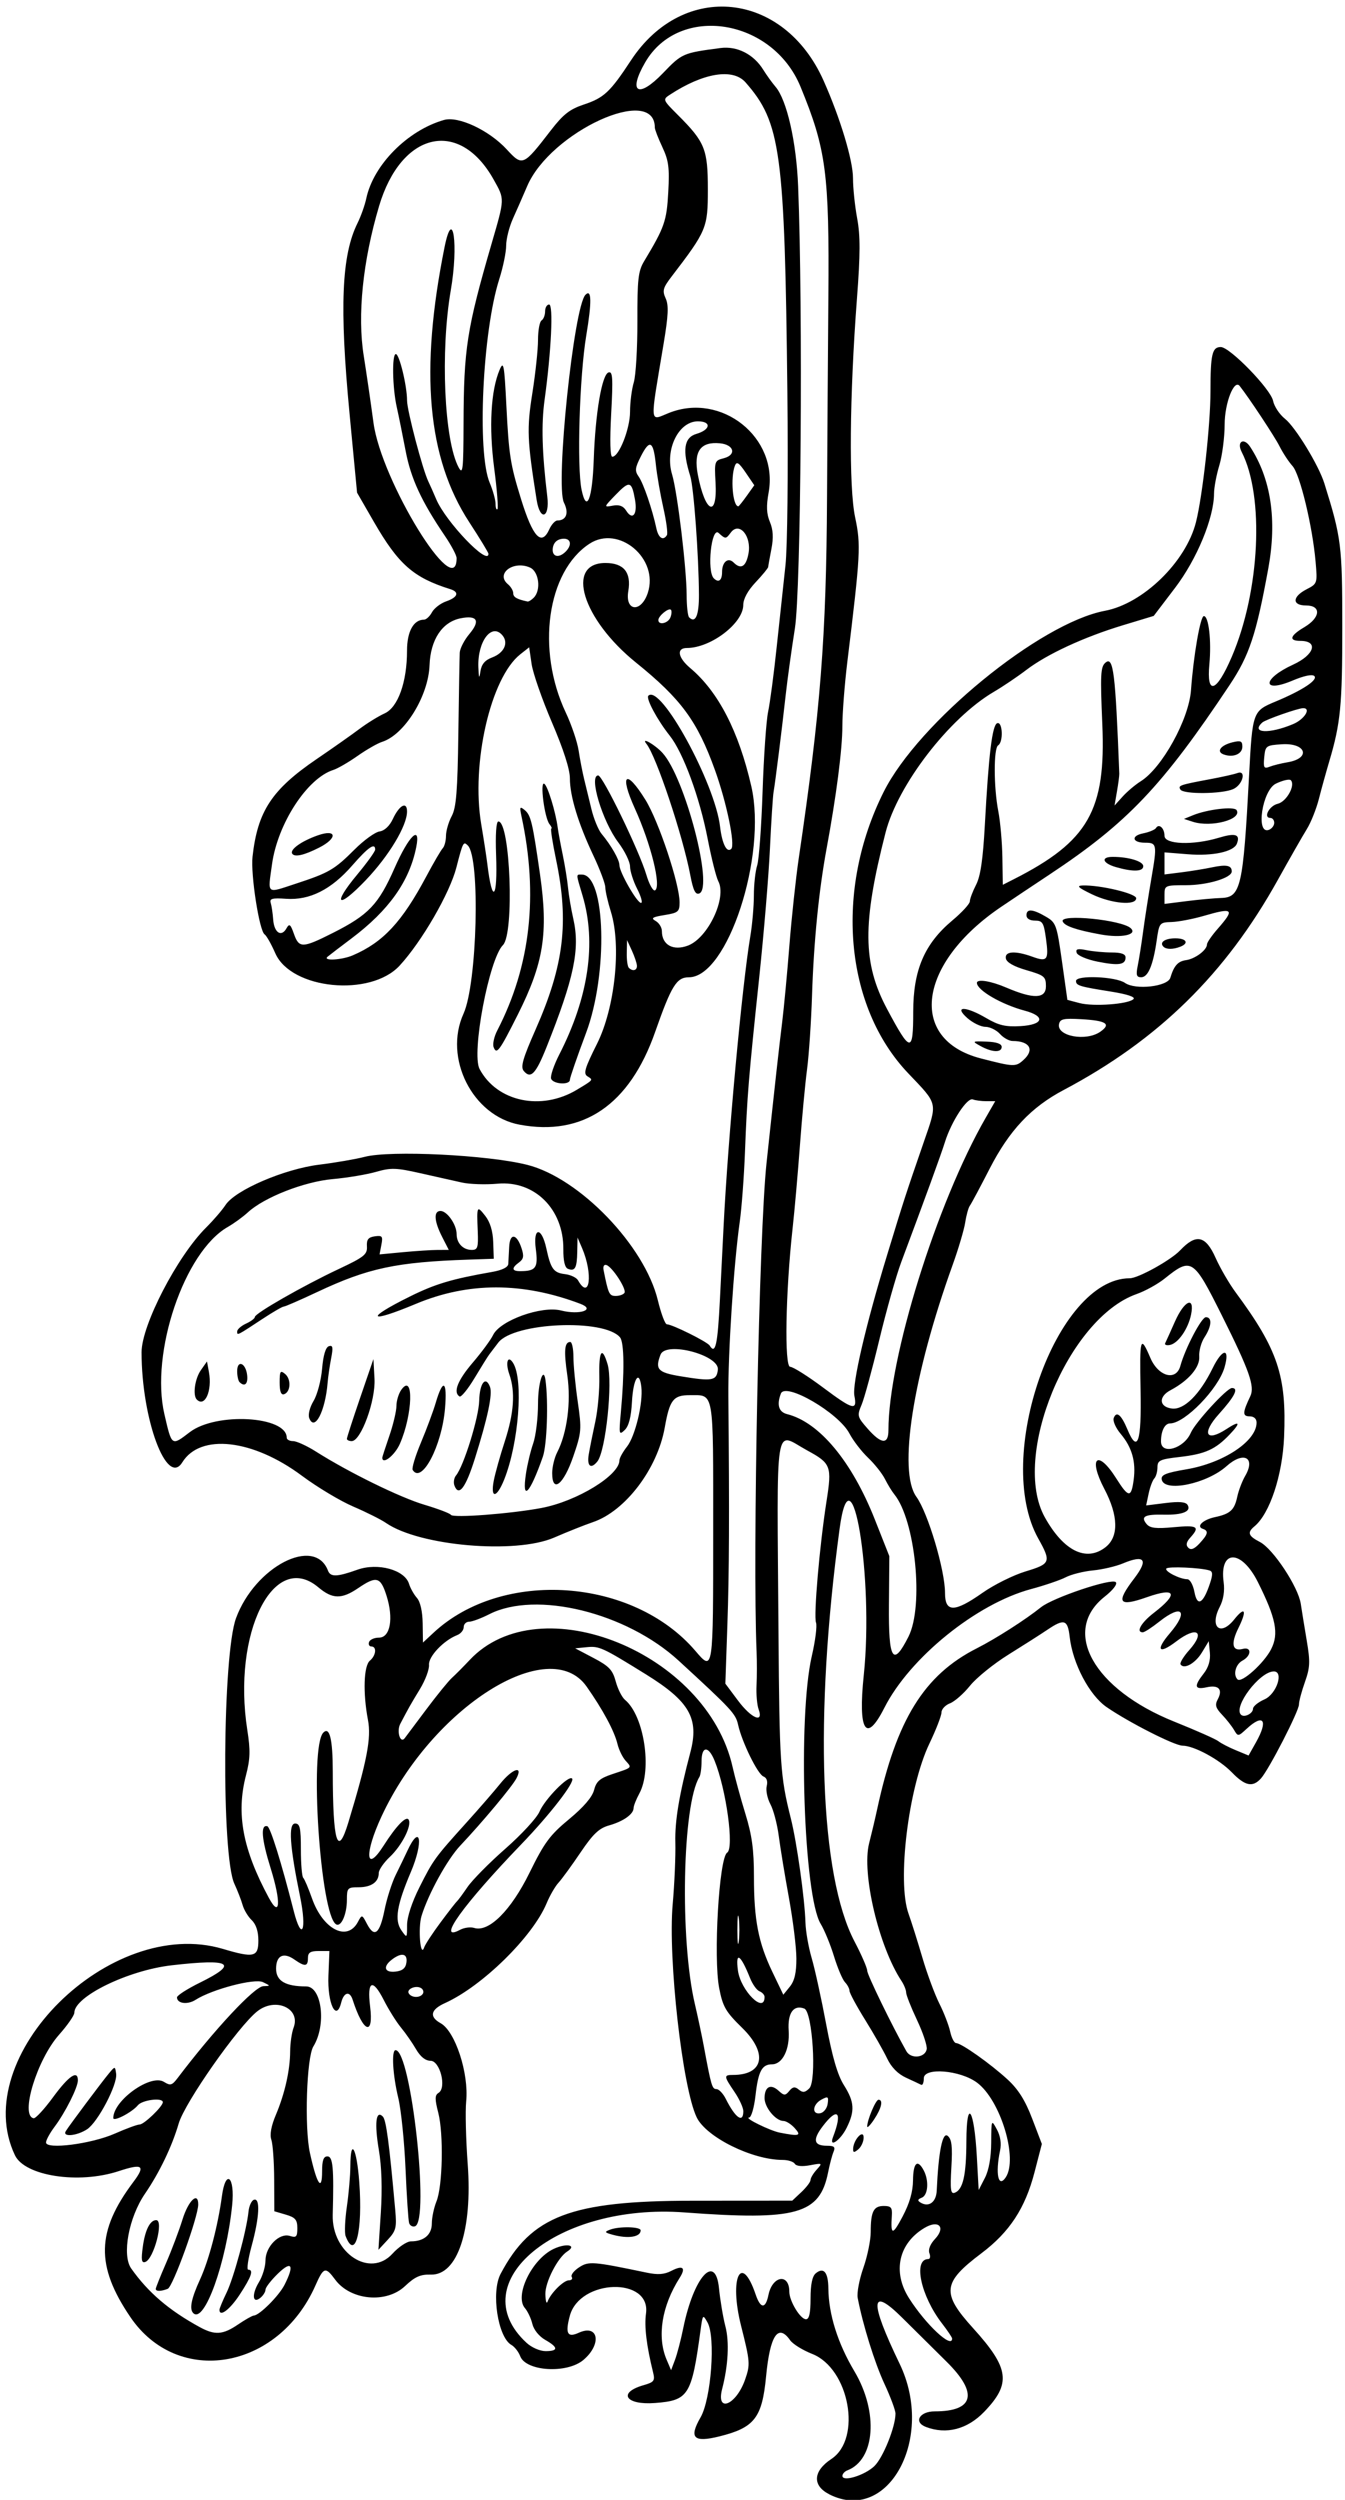 <?xml version="1.0" encoding="UTF-8"?>
<svg version="1.1" viewBox="0 0 356.25 661.88" xmlns="http://www.w3.org/2000/svg">
<path d="m219.61 660.38c-4.508-2.3-4.264-6.113 0.597-9.33 8.154-5.396 4.756-23.95-5.096-27.82-2.5-0.982-5.118-2.603-5.819-3.603-3.186-4.549-5.339-1.325-6.378 9.548-1.05 10.997-3.073 13.595-12.375 15.898-6.848 1.695-8.118 0.409-4.981-5.041 2.817-4.893 4.018-21.226 1.847-25.114-1.234-2.21-1.278-2.163-1.839 1.954-2.369 17.4-3.163 18.674-12.048 19.357-7.836 0.602-9.992-2.735-3.049-4.718 2.757-0.787 3.056-1.178 2.531-3.312-1.763-7.178-2.372-12.203-1.895-15.654 1.348-9.752-17.538-9.193-20.174 0.597-1.263 4.689-0.648 5.863 2.355 4.495 5.269-2.401 6.185 3.034 1.216 7.215-4.348 3.659-15.187 3.007-16.712-1.005-0.447-1.175-1.492-2.517-2.323-2.982-3.6-2.014-5.432-13.974-2.881-18.805 8.117-15.372 18.587-19.363 50.853-19.387l26.409-0.02 2.419-2.273c1.331-1.25 2.419-2.693 2.419-3.207s0.732-1.744 1.628-2.733c1.582-1.748 1.533-1.781-1.768-1.161-2.109 0.396-3.635 0.25-4.027-0.385-0.347-0.562-1.801-1.022-3.231-1.022-8.069 0-20.235-6.029-22.761-11.279-3.772-7.839-7.622-41.989-6.356-56.384 0.484-5.504 0.801-12.887 0.706-16.406-0.153-5.651 1.009-12.624 3.976-23.852 2.372-8.978-0.204-13.482-11.827-20.678-11.536-7.143-12.289-7.487-15.652-7.154l-3.032 0.3 4.885 2.568c4.1 2.155 5.043 3.153 5.866 6.212 0.54 2.004 1.647 4.197 2.461 4.872 5.045 4.187 7.226 18.434 3.792 24.771-0.838 1.547-1.526 3.288-1.53 3.87-8e-3 1.612-2.709 3.525-6.466 4.582-2.682 0.755-4.257 2.245-7.602 7.197-2.32 3.435-4.941 7.03-5.824 7.989-0.883 0.959-2.301 3.416-3.152 5.459-3.682 8.842-17.045 21.954-26.915 26.409-3.821 1.724-4.227 3.622-1.141 5.331 3.867 2.141 7.501 13.263 6.761 20.693-0.259 2.596-0.076 10.082 0.406 16.635 1.285 17.47-2.722 29.445-9.779 29.228-2.756-0.085-4.191 0.556-6.833 3.047-4.946 4.665-14.426 3.786-18.492-1.713-2.587-3.499-3.06-3.358-5.234 1.555-9.893 22.364-36.441 26.882-49.024 8.343-9.206-13.564-9-22.71 0.804-35.762 3.285-4.373 2.48-4.959-3.922-2.855-10.577 3.477-24.823 1.291-27.443-4.21-12.44-26.126 25.241-63.502 55.085-54.639 8.213 2.439 9.389 2.161 9.389-2.216 0-2.411-0.617-4.302-1.759-5.391-0.967-0.922-2.055-2.732-2.418-4.021-0.363-1.289-1.344-3.82-2.181-5.625-3.463-7.468-3.132-60.62 0.438-70.312 5.025-13.643 20.815-21.818 24.35-12.607 0.675 1.76 2.352 1.712 7.803-0.225 5.415-1.923 12.546 0.033 13.678 3.752 0.343 1.127 1.278 2.794 2.078 3.705 0.906 1.031 1.483 3.576 1.53 6.743l0.075 5.087 2.812-2.614c18.22-16.936 52.776-14.541 69.335 4.805 4.756 5.556 4.728 5.745 4.728-31.724 0-37.845 0.329-35.941-6.213-35.969-4.346-0.018-5.326 1.247-6.61 8.536-1.93 10.958-10.456 22.185-19.052 25.088-2.062 0.696-6.688 2.538-10.279 4.093-10.228 4.428-35.65 2.218-44.485-3.866-1.333-0.918-5.241-2.876-8.684-4.352-3.443-1.475-9.56-5.142-13.594-8.147-13.04-9.717-26.932-11.282-31.698-3.57-4.1 6.633-10.792-11.442-10.792-29.148 0-7.174 9.448-25.413 17.106-33.024 1.932-1.92 4.242-4.605 5.135-5.967 2.593-3.957 15.56-9.53 24.838-10.674 4.271-0.527 9.663-1.456 11.984-2.064 6.827-1.79 32.718-0.517 43.125 2.121 13.839 3.508 31.07 21.392 34.567 35.878 0.84 3.477 1.908 6.324 2.373 6.328 1.417 0.011 10.724 4.634 11.342 5.633 1.542 2.495 2.117-0.119 2.732-12.424 0.367-7.348 0.805-16.102 0.973-19.453 1.154-23.016 4.907-63.666 7.053-76.406 0.521-3.094 0.95-7.988 0.953-10.876 3e-3 -2.888 0.398-6.474 0.877-7.969 0.479-1.495 1.125-10.312 1.434-19.593 0.309-9.281 0.968-18.773 1.465-21.094 0.497-2.32 1.528-10.125 2.291-17.344 0.763-7.219 1.799-16.857 2.302-21.418 0.517-4.694 0.735-24.627 0.502-45.938-0.697-63.622-1.737-71.311-11.087-81.942-3.334-3.791-11.148-2.523-19.964 3.238-2.014 1.316-1.998 1.357 2.106 5.462 7.124 7.124 7.885 9.02 7.886 19.66 9.4e-4 10.176-0.305 10.91-9.633 23.097-2.258 2.95-2.464 3.72-1.539 5.75 0.83 1.822 0.707 4.507-0.555 12.061-3.67 21.976-3.795 20.35 1.4 18.272 13.933-5.575 29.072 6.497 26.424 21.069-0.651 3.583-0.563 5.63 0.335 7.779 0.86 2.059 0.98 4.157 0.406 7.132-0.447 2.318-0.831 4.472-0.854 4.787-0.022 0.315-1.517 2.138-3.322 4.051-2.085 2.21-3.281 4.404-3.281 6.016 0 4.833-8.602 11.392-14.94 11.392-2.827 0-2.392 2.549 0.908 5.326 7.414 6.238 12.827 16.718 16.163 31.29 4.214 18.41-6.311 50.572-16.549 50.572-3.254 0-4.622 2.221-8.931 14.496-6.769 19.285-19.076 27.681-35.939 24.517-12.434-2.333-20.142-17.635-14.805-29.391 3.614-7.962 4.464-41.19 1.138-44.515-1.173-1.173-1.3-0.929-3.029 5.807-1.747 6.806-9.153 19.613-15.028 25.987-7.737 8.394-28.731 6.32-32.935-3.254-1.069-2.436-2.345-4.688-2.834-5.005-1.407-0.912-3.728-15.854-3.198-20.597 1.342-12.026 5.102-17.739 17.011-25.844 4.125-2.808 9.188-6.371 11.25-7.918s5.089-3.418 6.725-4.156c3.542-1.598 5.931-8.287 5.931-16.61 0-5.057 1.724-8.204 4.494-8.204 0.586 0 1.534-0.877 2.108-1.949 0.574-1.072 2.276-2.379 3.783-2.904 3.083-1.075 3.553-2.451 1.099-3.218-9.796-3.062-13.765-6.561-20.293-17.884l-4.424-7.675-1.99-20.919c-2.688-28.247-2.114-41.937 2.115-50.45 0.896-1.805 1.943-4.758 2.326-6.562 1.878-8.851 10.923-17.976 20.556-20.739 3.823-1.097 11.944 2.705 16.637 7.789 4.186 4.534 4.351 4.463 11.668-5.02 3.291-4.266 5.018-5.619 8.754-6.86 5.334-1.772 6.973-3.306 12.477-11.685 13.852-21.085 40.446-18.315 51.001 5.313 4.422 9.9 7.814 21.133 7.814 25.879 0 2.551 0.496 7.332 1.103 10.624 0.852 4.625 0.841 9.445-0.052 21.202-1.971 25.979-2.172 49.957-0.487 57.948 1.553 7.36 1.428 9.685-2.067 38.323-0.721 5.908-1.311 13.533-1.311 16.944 0 6.125-1.589 18.449-4.198 32.562-2.036 11.012-3.386 24.634-3.833 38.658-0.222 6.961-0.818 15.82-1.325 19.688-0.507 3.867-1.357 12.938-1.889 20.156-0.531 7.219-1.408 17.133-1.947 22.031-1.854 16.829-2.199 36.562-0.639 36.562 0.755 0 4.704 2.488 8.774 5.53 7.881 5.889 9.039 6.193 8.244 2.168-0.621-3.145 2.981-18.656 8.644-37.229 4.45-14.594 4.944-16.115 9.685-29.839 3.729-10.795 3.917-9.951-4.067-18.332-16.888-17.728-19.565-48.496-6.488-74.553 9.21-18.352 41.41-44.685 58.579-47.906 10.107-1.896 21.452-12.927 24.111-23.445 1.756-6.944 3.849-25.785 3.849-34.647 0-9.858 0.439-11.747 2.727-11.747 2.404 0 13.237 11.148 13.86 14.262 0.294 1.468 1.715 3.606 3.159 4.75 2.758 2.187 8.918 12.29 10.414 17.081 4.507 14.433 4.748 16.359 4.753 37.969 5e-3 20.847-0.45 25.549-3.444 35.625-0.843 2.836-2.084 7.324-2.759 9.973-0.675 2.65-2.108 6.235-3.184 7.969s-4.537 7.792-7.69 13.464c-13.843 24.903-31.638 42.348-56.748 55.633-8.628 4.564-14.382 10.689-19.597 20.855-2.49 4.854-4.839 9.247-5.222 9.762-0.382 0.516-0.936 2.508-1.231 4.427-0.295 1.919-1.793 6.982-3.329 11.25-10.538 29.274-14.504 54.637-9.604 61.403 3.064 4.23 7.583 19.407 7.583 25.468 0 5.187 2.501 5.176 9.923-0.043 3.05-2.145 8.183-4.696 11.405-5.669 6.658-2.01 6.844-2.494 3.362-8.725-11.963-21.404 4.745-68.893 24.239-68.893 2.242 0 10.885-4.79 13.356-7.402 4.232-4.475 6.734-3.939 9.391 2.011 1.209 2.707 3.601 6.82 5.316 9.141 11.158 15.093 13.506 22.103 12.816 38.271-0.434 10.179-3.789 20.294-7.848 23.663-1.971 1.636-1.652 2.541 1.461 4.152 3.482 1.801 10.137 11.869 10.808 16.35 0.275 1.84 0.991 6.251 1.591 9.802 0.939 5.555 0.87 7.078-0.49 10.907-0.869 2.448-1.581 5.122-1.581 5.943 0 1.768-7.943 17.223-10.066 19.585-2.188 2.434-4.204 2.014-7.716-1.61-3.327-3.433-10.038-7.062-13.058-7.062-2.093 0-14.199-6.147-20.097-10.205-4.584-3.154-8.995-11.523-9.79-18.575-0.521-4.624-1.448-4.919-5.939-1.889-1.748 1.179-6.376 4.131-10.285 6.561-3.909 2.43-8.485 6.132-10.169 8.227s-4.075 4.195-5.314 4.666c-1.239 0.471-2.253 1.561-2.253 2.422s-1.437 4.563-3.192 8.226c-5.561 11.605-8.615 36.513-5.526 45.08 0.747 2.073 2.387 7.273 3.644 11.557 1.257 4.284 3.283 9.768 4.502 12.188 1.219 2.42 2.513 5.77 2.876 7.446 0.362 1.676 1.077 3.047 1.587 3.047 1.362 0 9.106 5.479 13.632 9.645 2.823 2.598 4.651 5.506 6.496 10.336l2.568 6.721-1.948 7.509c-2.472 9.527-6.606 15.824-14.086 21.454-10.304 7.756-10.607 10.51-2.18 19.808 9.627 10.623 10.159 14.655 2.924 22.161-4.459 4.626-10.024 6.062-15.438 3.985-3.318-1.273-1.69-4.118 2.357-4.118 10.438 0 11.584-4.798 3.139-13.144-3.38-3.341-8.63-8.543-11.667-11.561-8.591-8.536-8.838-4.632-0.768 12.111 9.439 19.584-2.984 42.548-18.684 34.539zm11.988-7.447c2.296-2.2 5.591-10.39 5.591-13.898 0-0.868-1.32-4.417-2.933-7.886-2.585-5.56-5.732-15.669-7.081-22.751-0.249-1.31 0.425-4.881 1.499-7.936 1.074-3.055 1.952-7.328 1.952-9.495 0-5.41 0.748-6.906 3.452-6.906 1.941 0 2.287 0.416 2.144 2.578-0.345 5.231 0.179 5.274 2.841 0.234 1.862-3.524 2.738-6.566 2.768-9.609 0.046-4.659 1.177-5.716 2.824-2.64 1.452 2.712 1.175 6.604-0.514 7.253-1.073 0.412-1.175 0.762-0.365 1.262 2.218 1.371 4.191-0.045 4.331-3.111 0.477-10.395 1.534-15.664 2.912-14.52 1.076 0.893 1.293 2.761 0.969 8.354-0.343 5.919-0.182 7.114 0.901 6.699 2.195-0.842 3.048-4.63 3.078-13.67 0.038-11.601 2.066-8.633 2.763 4.045l0.49 8.906 1.641-3.191c1.057-2.056 1.654-5.391 1.678-9.375 0.037-6.132 0.05-6.161 1.496-3.492 0.948 1.751 1.245 3.718 0.847 5.625-1.274 6.111-0.473 9.981 1.474 7.125 3.373-4.947-1.343-20.538-7.607-25.148-4.486-3.303-14.06-4.07-14.06-1.127 0 1.146-0.316 1.921-0.703 1.721-0.387-0.199-2.191-1.044-4.009-1.878-2.157-0.989-3.898-2.764-5.01-5.107-0.937-1.975-3.563-6.579-5.834-10.232-2.272-3.653-4.13-7.103-4.13-7.667 0-0.564-0.535-1.584-1.189-2.265-0.654-0.681-1.964-3.77-2.911-6.864s-2.539-6.969-3.538-8.612c-4.499-7.399-6.064-54.805-2.34-70.901 0.932-4.029 1.433-8.008 1.113-8.842-0.67-1.745 0.944-20.4 2.776-32.088 1.466-9.357 1.197-10.069-5.109-13.501-8.795-4.787-8.014-9.733-7.605 48.162 0.245 34.724 0.474 38.173 3.256 49.219 1.595 6.335 3.697 21.28 3.889 27.656 0.07 2.32 0.81 6.539 1.645 9.375s2.562 10.717 3.838 17.514c1.639 8.729 3.023 13.472 4.716 16.153 2.775 4.396 2.927 6.802 0.71 11.265-1.673 3.369-4.775 5.473-3.616 2.453 2.557-6.663 1.247-8.068-2.7-2.894-2.764 3.624-2.424 5.197 1.126 5.197 1.911 0 2.252 0.328 1.702 1.641-0.378 0.902-1.015 3.313-1.417 5.356-2.193 11.149-8.336 12.87-38.029 10.655-33.656-2.51-59.159 18.486-41.892 34.49 1.369 1.268 3.566 2.233 5.086 2.233 3.425 0 3.388-0.994-0.109-2.984-1.612-0.917-3.036-2.684-3.401-4.219-0.346-1.453-1.225-3.33-1.954-4.171-2.858-3.299 1.814-12.953 7.592-15.69 3.365-1.594 6.293-1.033 3.594 0.688-2.514 1.603-5.853 8.111-5.784 11.272 0.041 1.862 0.305 2.752 0.588 1.979 0.814-2.228 4.227-5.625 5.65-5.625 0.714 0 1.049-0.403 0.744-0.896-0.305-0.493 0.559-1.626 1.92-2.517 2.578-1.689 3.621-1.608 17.964 1.389 2.91 0.608 4.639 0.484 6.468-0.465 3.091-1.604 3.966-0.889 2.238 1.828-4.76 7.486-6.049 15.602-3.448 21.699l1.176 2.757 1.039-2.757c0.572-1.516 1.554-5.288 2.183-8.382 2.757-13.563 8.515-19.992 9.464-10.566 0.326 3.233 1.089 7.775 1.697 10.093 1.076 4.104 0.752 10.353-0.861 16.581-1.679 6.483 3.719 4.277 6.078-2.484 1.396-4.002 1.348-4.641-1.086-14.325-3.177-12.64 0.061-19.444 3.892-8.178 1.296 3.812 2.615 3.846 3.384 0.086 1.044-5.105 5.523-5.791 5.523-0.846 0 2.481 2.918 7.295 4.421 7.295 0.844 0 1.204-1.648 1.204-5.51 0-3.681 0.453-5.886 1.365-6.643 2.109-1.75 3.319-0.306 3.356 4.006 0.058 6.811 2.468 14.482 6.879 21.894 6.441 10.823 5.545 23.425-1.866 26.269-0.713 0.274-1.296 0.927-1.296 1.452 0 1.675 5.902-0.132 8.472-2.594zm-69.409-61.276c-2.06-0.574-2.136-0.733-0.626-1.313 2.449-0.941 8.126-0.817 8.126 0.177 0 1.786-3.347 2.292-7.5 1.136zm63.78-22.717c0.056-2.406 2.783-5.333 2.783-2.987 0 1.067-0.633 2.465-1.406 3.107-1.134 0.941-1.401 0.918-1.376-0.12zm3.726-5.908c-0.012-1.713 2.26-7.098 2.995-7.098 1.296 0 0.807 2.237-1.126 5.156-1.024 1.547-1.865 2.421-1.869 1.942zm22.494 56.128c0-0.288-1.202-2.081-2.671-3.984-5.647-7.317-7.726-17.054-3.641-17.054 0.488 0 0.619-0.698 0.292-1.552-0.364-0.949 0.211-2.411 1.481-3.762 2.929-3.118 1.011-5.182-2.745-2.955-6.899 4.09-8.573 11.64-4.13 18.633 4.433 6.978 11.415 13.507 11.415 10.675zm-189.17-3.695c1.897-1.289 3.788-2.361 4.202-2.382 1.512-0.076 6.64-5.198 8.129-8.118 2.686-5.267 1.933-6.561-1.742-2.991-1.799 1.748-3.276 3.654-3.281 4.236-0.005 0.581-0.602 1.548-1.325 2.148-2.127 1.766-2.389-0.894-0.407-4.143 0.943-1.547 1.717-4.11 1.719-5.696 0.004-3.709 3.684-7.406 6.486-6.517 1.67 0.53 1.955 0.23 1.955-2.061 0-2.217-0.528-2.837-3.047-3.579l-3.047-0.897-0.039-8.438c-0.021-4.641-0.359-9.364-0.751-10.497-0.464-1.344-0.052-3.624 1.187-6.562 2.385-5.655 3.768-11.798 3.798-16.864 0.013-2.158 0.42-4.969 0.906-6.247 1.944-5.113-4.761-8.149-9.595-4.346-5.072 3.99-19.228 24.183-20.84 29.727-1.756 6.04-5.098 13-8.923 18.58-4.308 6.286-6.152 16.262-3.657 19.792 4.496 6.362 9.985 11.06 18.123 15.513 4.026 2.203 6.14 2.066 10.149-0.658zm-11.828-3.033c-1.089-1.089-0.533-3.83 1.816-8.961 2.341-5.113 4.722-14.188 5.77-21.99 0.991-7.374 3.489-5.221 2.719 2.344-1.559 15.338-7.389 31.523-10.305 28.607zm6.94-0.889c0-0.353 0.845-2.387 1.878-4.521 1.916-3.957 5.321-16.536 5.816-21.484 0.151-1.507 0.802-2.913 1.446-3.125 1.706-0.56 1.444 4.669-0.611 12.193-0.951 3.481-1.36 6.328-0.91 6.328 1.482 0 0.859 1.834-2.229 6.557-2.632 4.025-5.391 6.098-5.391 4.052zm-16.875-5.529c0-0.3 1.222-3.359 2.716-6.797 1.494-3.438 3.469-8.677 4.39-11.642 1.539-4.955 4.144-7.418 4.144-3.918 0 3.268-6.708 21.82-8.08 22.347-1.841 0.707-3.17 0.711-3.17 0.01zm-3.425-11.186c0.605-4.411 1.919-7.018 3.54-7.018 2.074 0-0.63 10.328-2.902 11.085-0.982 0.327-1.12-0.549-0.637-4.068zm66.109 1.888c1.642-1.805 3.847-3.281 4.9-3.281 3.475 0 5.541-1.771 5.541-4.751 0-1.545 0.552-4.167 1.226-5.826 1.637-4.026 1.919-17.842 0.48-23.467-0.939-3.673-0.925-4.655 0.078-5.275 2.185-1.351 0.391-8.493-2.133-8.493-1.336 0-2.679-1.07-3.825-3.047-0.971-1.676-2.773-4.267-4.004-5.759-1.231-1.492-3.285-4.777-4.564-7.3-2.935-5.791-4.457-5.09-3.613 1.665 1.011 8.092-1.804 7.038-4.622-1.731-0.772-2.404-2.335-2.001-3.034 0.782-1.305 5.199-3.679 0.183-3.381-7.144l0.265-6.529h-2.844c-2.219 0-2.844 0.412-2.844 1.875 0 2.264-0.782 2.348-3.585 0.385-2.901-2.032-4.853-1.058-4.853 2.421 0 3.238 2.47 4.694 7.967 4.694 4.171 0 5.402 10.234 1.91 15.884-1.793 2.901-2.398 21.43-0.92 28.178 1.83 8.353 3.231 10.467 3.231 4.875 0-2.875 0.379-3.938 1.406-3.938 1.468 0 1.745 3.048 1.406 15.469-0.277 10.17 9.899 16.808 15.809 10.312zm-3.071-10.84c0.409-6.332 0.227-12.208-0.517-16.616-1.203-7.131-0.786-10.702 1.037-8.88 0.895 0.895 1.684 6.812 3.296 24.72 0.425 4.721 0.221 5.532-1.988 7.916l-2.462 2.656 0.633-9.796zm-9.328 6.149c-0.317-0.826-0.167-4.327 0.332-7.78 0.5-3.454 0.917-8.283 0.927-10.732 0.032-7.769 1.693-4.801 2.36 4.219 0.962 12.998-1.057 20.971-3.619 14.294zm16.825-3.435c-0.215-0.687-0.644-7.156-0.954-14.375-0.31-7.219-1.173-15.656-1.92-18.75-1.473-6.104-1.846-12.658-0.721-12.654 4.097 0.016 9.104 45.292 5.157 46.631-0.644 0.219-1.347-0.165-1.562-0.853zm-77.96-23.68c3.002-1.328 5.96-2.414 6.572-2.414 1.169 0 6.152-4.787 6.152-5.911 0-1.289-5.422-0.62-6.614 0.816-1.568 1.889-6.511 4.459-6.511 3.384 0-4.671 9.921-11.759 13.409-9.58 1.708 1.066 2.15 0.943 3.634-1.014 9.759-12.87 20.382-24.247 22.709-24.322 1.935-0.062 1.934-0.079-0.109-1.066-2.212-1.068-13.461 1.883-17.839 4.68-2.139 1.366-4.929 0.998-4.929-0.65 0-0.499 2.742-2.258 6.094-3.908 10.365-5.103 8.258-6.39-7.5-4.582-11.543 1.324-25.781 8.259-25.781 12.555 0 0.698-1.82 3.318-4.044 5.823-5.864 6.604-10.395 21.481-6.737 22.121 0.516 0.09 2.836-2.425 5.156-5.589 4.147-5.654 6.562-7.289 6.562-4.44 0 1.867-3.341 8.507-6.201 12.322-1.23 1.641-2.237 3.495-2.237 4.12 0 1.933 12.044 0.381 18.213-2.347zm-12.977-0.667c0.945-1.528 9.612-13.117 11.474-15.341 1.563-1.867 1.571-1.867 1.86 0.153 0.404 2.826-4.827 12.821-7.694 14.699-2.73 1.789-6.654 2.129-5.64 0.489zm193.05-0.81c-0.933-1.031-2.264-1.875-2.958-1.875-2.049 0-5.011-3.569-5.011-6.038 0-3.021 1.589-3.885 3.675-1.998 1.51 1.366 1.804 1.374 2.878 0.08 0.933-1.124 1.489-1.199 2.525-0.339 1.035 0.859 1.648 0.784 2.772-0.34 1.998-1.998 0.854-20.288-1.322-21.123-2.849-1.093-4.451 1.158-4.144 5.825 0.327 4.979-1.627 8.933-4.415 8.933-2.665 0-3.639 1.835-4.361 8.212-0.369 3.261-1.127 5.867-1.713 5.887-1.442 0.051 5.578 3.498 8.136 3.994 5.23 1.014 5.8 0.838 3.939-1.219zm-13.594-4.47c0-0.912-1.055-3.209-2.344-5.106-2.845-4.187-2.87-4.486-0.379-4.486 8.14 0 9.26-5.773 2.418-12.463-4.379-4.282-5.126-5.572-6.087-10.506-1.576-8.099-0.024-34.563 2.103-35.875 1.9-1.172-0.22-16.696-3.326-24.359-1.625-4.01-3.449-3.918-3.449 0.172 0 1.77-0.257 3.634-0.57 4.142-4.506 7.29-5.217 43.02-1.196 60.139 0.787 3.352 1.861 8.414 2.387 11.25 1.933 10.429 2.176 11.25 3.327 11.25 0.645 0 1.754 1.16 2.465 2.578 2.55 5.091 4.65 6.565 4.65 3.264zm22.34-1.941c0.275-1.936 0.097-2.059-1.641-1.129-2.393 1.281-2.631 4.057-0.309 3.615 0.902-0.172 1.78-1.29 1.95-2.486zm26.234-14.447c0.172-0.902-0.984-4.383-2.569-7.737-1.585-3.354-2.881-6.635-2.881-7.293 0-0.657-0.55-2.027-1.223-3.044-6.033-9.121-10.603-28.538-8.581-36.46 0.669-2.62 1.624-6.662 2.123-8.983 5.102-23.71 12.438-35.565 26.378-42.629 5.034-2.551 12.892-7.575 17.008-10.876 3.188-2.555 18.709-7.769 19.82-6.658 0.504 0.504-0.697 2.069-2.964 3.865-11.519 9.123-2.942 24.488 18.461 33.074 5.776 2.317 11.038 4.649 11.693 5.183 0.655 0.534 2.72 1.604 4.589 2.377l3.398 1.407 1.993-3.546c3.27-5.818 1.959-7.66-2.509-3.525-2.23 2.063-2.303 2.07-3.342 0.289-0.584-1.001-2.014-2.816-3.178-4.034-1.695-1.773-1.919-2.581-1.129-4.059 1.407-2.629 0.244-3.892-2.938-3.193-3.22 0.707-3.433-0.271-0.788-3.633 1.276-1.623 1.835-3.501 1.641-5.517l-0.295-3.057-1.803 2.98c-1.758 2.905-4.782 4.593-5.667 3.162-0.242-0.392 0.799-2.102 2.314-3.798 4.361-4.885 2.003-6.438-3.455-2.275-4.654 3.55-5.571 2.362-1.682-2.181 5.045-5.894 3.221-7.854-2.832-3.044-1.946 1.547-3.903 2.812-4.348 2.812-1.903 0-0.453-2.55 2.93-5.156 6.595-5.079 5.84-6.847-1.776-4.165-7.607 2.679-8.38 1.544-3.394-4.985 3.789-4.962 2.73-6.341-3.022-3.937-1.877 0.784-5.453 1.62-7.947 1.857-2.494 0.237-5.734 1.052-7.2 1.81-1.466 0.758-5.601 2.165-9.189 3.128-14.452 3.876-32.129 18.176-38.845 31.425-4.873 9.614-7.016 6.228-5.462-8.63 2.696-25.774-3.265-61.908-6.398-38.786-6.751 49.817-5.234 91.806 3.95 109.3 1.847 3.518 3.357 6.992 3.357 7.721 0 1.086 6.561 14.57 10.38 21.333 1.196 2.117 4.948 1.75 5.382-0.527zm-42.95-13.859c0-0.532-0.594-1.195-1.32-1.474-0.726-0.279-1.856-1.847-2.511-3.486-2.535-6.346-3.918-7.223-3.223-2.042 0.717 5.346 7.054 11.636 7.054 7.002zm-90.509-0.843c0.297-0.48 0.09-1.15-0.458-1.489-1.387-0.858-3.968 0.266-3.256 1.418 0.733 1.186 2.998 1.229 3.714 0.071zm98.94-9.309c-4e-3 -2.908-0.892-10.138-1.975-16.068-1.083-5.93-2.296-13.312-2.696-16.406-0.4-3.094-1.396-6.874-2.212-8.401s-1.257-3.685-0.978-4.795c0.32-1.276 4.8e-4 -2.213-0.87-2.547-1.521-0.584-5.71-9.134-6.713-13.705-0.64-2.913-1.695-4.05-15.736-16.952-13.887-12.76-37.785-18.618-50.173-12.298-2.133 1.088-4.528 1.979-5.322 1.979s-1.444 0.646-1.444 1.437c0 0.79-0.775 1.739-1.723 2.109-3.592 1.403-7.643 5.676-7.465 7.874 0.097 1.196-0.978 4.073-2.389 6.393-2.553 4.199-3.018 5.022-5.229 9.251-1.016 1.944-2e-3 5.278 1.159 3.811 0.177-0.223 2.684-3.57 5.572-7.438 2.888-3.867 6.02-7.725 6.96-8.572 0.94-0.848 3.053-2.974 4.696-4.726 18.622-19.857 62.853-1.883 69.634 28.298 0.637 2.836 2.171 8.448 3.41 12.47 1.732 5.628 2.251 9.453 2.251 16.594 0 11.46 1.165 17.471 4.891 25.24l2.889 6.024 1.735-2.143c1.233-1.522 1.734-3.675 1.729-7.43zm-103.29 1.041c0.339-2.388-1.28-2.729-3.815-0.804-2.5 1.898-2.018 3.55 0.938 3.21 1.846-0.212 2.663-0.896 2.878-2.406zm8.988-10.547c2.105-2.836 4.072-5.367 4.372-5.625s1.568-1.972 2.818-3.81c1.25-1.837 5.76-6.402 10.021-10.142 4.262-3.741 8.325-8.144 9.029-9.784 1.444-3.365 7.713-9.743 8.652-8.803 0.852 0.852-5.786 9.447-13.419 17.374-15.487 16.083-22.686 26.12-16.275 22.689 1.095-0.586 2.782-0.814 3.75-0.507 3.883 1.232 9.763-4.625 14.671-14.614 3.924-7.987 5.39-9.971 10.462-14.167 3.868-3.199 6.15-5.861 6.63-7.729 0.591-2.303 1.531-3.116 4.898-4.234 5.344-1.774 5.184-1.611 3.453-3.533-0.816-0.905-1.788-2.912-2.159-4.459-0.813-3.387-3.846-9.023-8.155-15.159-9.919-14.123-40.914 5.488-54.333 34.377-4.602 9.907-4.224 15.213 0.551 7.734 3.341-5.232 5.967-7.959 6.631-6.885 0.924 1.495-1.788 6.865-4.987 9.873-1.61 1.514-2.928 3.434-2.928 4.266 0 2.371-1.976 3.762-5.344 3.762-2.922 0-3.094 0.186-3.094 3.343 0 3.827-1.539 7.288-2.874 6.463-4.168-2.576-7.113-47.006-3.364-50.755 1.667-1.667 2.489 1.723 2.496 10.302 0.016 18.822 1.264 22.932 4.11 13.537 4.994-16.483 6.123-22.382 5.209-27.2-1.36-7.173-1.125-14.327 0.516-15.689 1.629-1.352 1.879-3.75 0.391-3.75-0.559 0-0.838-0.527-0.62-1.172 0.217-0.645 1.403-1.172 2.636-1.172 3.003 0 3.91-5.105 1.981-11.149-1.584-4.964-2.654-5.247-7.467-1.976-4.414 2.999-6.829 2.956-10.566-0.188-11.845-9.967-22.831 12.079-18.825 37.778 0.842 5.401 0.775 7.659-0.355 11.999-2.639 10.131-0.872 19.586 6.064 32.442 2.994 5.549 3.271 1.137 0.489-7.785-2.438-7.82-2.749-11.675-0.902-11.191 0.803 0.21 3.692 9.473 6.985 22.396 2.136 8.381 3.548 5.268 1.698-3.745-2.756-13.433-3.157-19.362-1.309-19.362 1.262 0 1.519 1.162 1.519 6.875 0 3.781 0.28 7.155 0.622 7.497 0.342 0.342 1.387 2.794 2.322 5.449 2.892 8.213 9.325 11.531 12.144 6.263 1.091-2.039 1.093-2.039 2.437 0.527 1.954 3.728 3.369 2.593 4.631-3.713 0.611-3.055 1.949-7.242 2.972-9.305s2.398-4.91 3.056-6.328c3.484-7.514 4.36-2.474 0.961 5.527-3.752 8.831-4.398 12.802-2.52 15.484 1.489 2.126 1.5 2.115 1.5-1.372 0-2.152 1.277-6.049 3.297-10.06 3.665-7.278 4.052-7.809 12.528-17.196 3.29-3.643 7.263-8.219 8.829-10.167 3.23-4.019 6.171-4.997 4.311-1.434-1.128 2.162-8.968 11.545-14.875 17.803-3.425 3.629-8.443 12.736-10.254 18.609-0.978 3.171-0.297 11.339 0.695 8.338 0.253-0.765 2.182-3.712 4.287-6.548zm79.047-1.172c-0.208-1.676-0.378-0.305-0.378 3.047s0.17 4.723 0.378 3.047c0.208-1.676 0.208-4.418 0-6.094zm5.25-55.312c-0.419-1.16-0.666-4.008-0.55-6.328 0.116-2.32 0.122-6.328 0.014-8.906-1.074-25.52 0.664-111.02 2.629-129.38 2.32-21.676 3.312-30.598 4.167-37.5 0.447-3.609 1.3-12.68 1.894-20.156 0.594-7.477 1.704-17.812 2.465-22.969 5.778-39.14 7.309-58.654 7.503-95.625 0.079-14.953 0.237-38.789 0.353-52.969 0.268-32.844-0.58-39.254-7.378-55.781-7.446-18.103-32.162-21.967-41.149-6.432-4.633 8.008-1.85 9.672 4.727 2.828 5.023-5.227 5.263-5.332 15.203-6.636 4.429-0.581 8.789 1.625 11.349 5.743 0.897 1.443 2.356 3.467 3.242 4.498 3.012 3.504 5.537 14.608 5.999 26.385 1.298 33.051 0.756 106.8-0.861 117.05-0.894 5.672-1.975 13.477-2.401 17.344-1.016 9.207-2.787 23.376-3.238 25.911-0.197 1.103-0.63 7.853-0.964 15-0.334 7.147-1.61 22.487-2.837 34.089-2.817 26.644-3.212 31.474-3.779 46.229-0.254 6.606-0.875 14.92-1.379 18.476-1.601 11.285-3.128 34.741-3.021 46.388 0.289 31.492 0.224 46.388-0.262 60.469l-0.535 15.469 3.326 4.453c3.55 4.753 6.866 6.17 5.485 2.344zm130.95-0.165c0-0.625 1.371-1.74 3.047-2.478 3.227-1.421 5.197-7.484 2.403-7.396-3.756 0.117-10.731 9.368-8.64 11.459 0.857 0.857 3.19-0.302 3.19-1.585zm4.802-15.763c2.093-4.103 1.289-8.174-3.509-17.756-4.37-8.729-10.243-8.722-9.071 0.011 0.311 2.322-0.053 4.64-1.026 6.521-2.785 5.385 0.16 7.95 3.835 3.341 2.86-3.587 3.431-2.425 1.113 2.261-2.085 4.214-1.657 6.281 1.149 5.547 2.397-0.627 2.314 1.817-0.106 3.112-1.797 0.962-2.518 3.732-1.29 4.96 1.063 1.063 7.006-4.274 8.905-7.997zm-96.049-3.338c4.093-8.111 1.817-30.816-3.779-37.682-0.632-0.776-1.742-2.593-2.466-4.037-0.724-1.445-2.732-3.976-4.463-5.625s-3.957-4.542-4.947-6.429c-2.88-5.488-16.958-13.673-18.155-10.555-1.142 2.976-0.563 4.878 1.655 5.434 8.523 2.139 17.149 12.496 23.237 27.897l3.841 9.717-0.111 12.958c-0.125 14.572 1.069 16.486 5.189 8.323zm79.839-14.057c0.781-2.35 0.754-3.175-0.111-3.445-2.414-0.755-11.058-1.131-11.449-0.499-0.462 0.747 3.624 2.815 5.563 2.815 0.705 0 1.54 1.502 1.898 3.415 0.744 3.966 2.311 3.092 4.098-2.285zm-27.626-9.635c3.507-2.758 3.383-8.319-0.342-15.401-4.377-8.321-1.806-10.628 3.133-2.811 3.281 5.193 3.981 5.255 4.631 0.411 0.643-4.797-0.434-8.605-3.45-12.189-1.298-1.543-2.123-3.425-1.833-4.181 0.738-1.924 1.999-0.885 3.614 2.979 2.727 6.525 3.768 3.453 3.498-10.318-0.276-14.062-0.061-14.774 2.595-8.579 2.129 4.966 6.829 6.213 7.95 2.109 1.264-4.628 5.593-12.891 6.754-12.891 1.707 0 1.543 2.407-0.362 5.314-0.878 1.34-1.506 3.623-1.395 5.075 0.217 2.85-2.794 6.387-7.614 8.945-3.259 1.729-3.027 4.457 0.413 4.857 3.202 0.373 7.353-3.751 10.736-10.666 2.62-5.355 4.672-5.511 3.161-0.24-1.63 5.685-10.53 14.84-14.427 14.84-1.396 0-2.402 1.996-2.402 4.764 0 3.667 6.077 1.922 7.887-2.264 1.183-2.736 9.572-11.875 10.9-11.875 1.871 0 0.758 2.226-3.447 6.894-4.649 5.16-3.434 7.537 2.024 3.96 3.526-2.31 3.866-1.747 0.857 1.418-3.804 4.001-6.498 5.215-13.3 5.993-5.21 0.596-5.859 0.899-5.859 2.734 0 1.135-0.377 2.465-0.839 2.955-0.461 0.49-1.135 2.297-1.498 4.016l-0.659 3.126 5.135-0.642c3.613-0.451 5.343-0.305 5.837 0.495 1.065 1.724-1.307 2.698-6.293 2.584-5.088-0.116-6.207 0.498-4.549 2.496 0.894 1.078 2.489 1.261 7.165 0.825 6.308-0.589 7.027-0.151 4.443 2.705-1.107 1.223-1.278 2.03-0.578 2.73 0.7 0.7 1.58 0.364 2.978-1.136 2.255-2.42 2.463-3.335 0.881-3.863-1.856-0.619 0.013-2.419 3.224-3.106 4.045-0.865 5.138-1.869 5.897-5.419 0.35-1.64 1.284-4.095 2.076-5.456 2.87-4.936-0.392-6.659-4.936-2.606-5.249 4.681-16.497 6.998-17.152 3.533-0.235-1.242 1.053-1.775 6.555-2.711 9.86-1.677 18.566-7.472 18.566-12.357 0-1.033-0.702-1.666-1.846-1.666-1.925 0-1.888-1 0.196-5.357 1.226-2.563-0.271-6.799-7.547-21.362-7.56-15.131-8.055-15.449-15.165-9.748-1.812 1.453-5.147 3.294-7.411 4.09-18.175 6.395-33.253 43.032-24.32 59.095 4.984 8.962 11.015 11.918 16.122 7.901zm15.773-53.983c0.217-0.436 1.376-3.007 2.577-5.715 2.499-5.635 5.285-6.855 4.279-1.875-0.768 3.804-3.428 7.632-5.6 8.058-0.907 0.178-1.472-0.033-1.255-0.469zm-165.18 43.621c9.369-1.769 20.625-8.647 20.625-12.603 0-0.599 0.904-2.239 2.009-3.643 2.18-2.771 4.293-11.575 3.793-15.802-0.557-4.703-2.153-2.175-2.484 3.934-0.22 4.055-0.832 6.439-1.92 7.482-1.5 1.438-1.563 1.16-1.033-4.563 0.99-10.677 0.908-18.623-0.206-19.965-4.166-5.02-28.174-3.976-32.267 1.404-0.902 1.186-1.961 2.578-2.353 3.093-0.392 0.516-2.155 3.341-3.919 6.279-1.763 2.938-3.552 5.128-3.975 4.867-1.757-1.086-0.517-4.256 3.505-8.96 2.351-2.749 4.779-6.047 5.397-7.328 1.851-3.843 12.805-7.783 18.002-6.474 4.961 1.249 9.212-0.215 5.119-1.764-15.331-5.8-29.701-5.799-43.573 3e-3 -12.658 5.294-13.667 4.037-1.57-1.956 6.696-3.317 11.087-4.628 21.724-6.488 2.671-0.467 4.251-1.242 4.31-2.114 0.052-0.757 0.158-2.783 0.237-4.502 0.171-3.751 1.966-3.592 3.26 0.289 0.703 2.11 0.568 2.908-0.645 3.795-2.035 1.488-1.94 2.322 0.263 2.322 4.206 0 4.836-0.883 4.176-5.856-0.777-5.859 1.53-5.997 2.789-0.166 1.171 5.424 1.919 6.458 4.925 6.807 1.495 0.174 3.055 0.912 3.468 1.641 3.105 5.487 4.013-1.685 1.079-8.519l-1.208-2.812-0.076 3.828c-0.085 4.254-0.595 5.18-2.458 4.465-0.832-0.319-1.248-2.089-1.224-5.206 0.082-10.587-7.605-18.235-17.429-17.339-3.127 0.285-7.372 0.147-9.435-0.306-2.062-0.453-7.019-1.564-11.013-2.469-6.391-1.447-7.799-1.49-11.719-0.361-2.45 0.706-7.619 1.569-11.487 1.917-7.599 0.685-18.169 4.83-22.497 8.822-1.291 1.191-3.675 2.923-5.298 3.849-11.515 6.573-20.568 33.302-16.792 49.581 1.982 8.545 1.862 8.46 6.725 4.748 6.988-5.334 25.674-4.269 25.674 1.464 0 0.502 0.761 0.913 1.692 0.913 0.93 0 3.66 1.248 6.065 2.774 8.648 5.484 22.23 12.143 28.699 14.07 3.627 1.08 6.791 2.283 7.033 2.674 0.546 0.883 15.821-0.276 24.011-1.822zm-12.674-7.148c0.363-1.934 1.675-6.628 2.917-10.432 2.458-7.531 2.841-13.162 1.212-17.835-1.096-3.144-0.377-5.207 1.025-2.938 2.761 4.467 1.468 21.225-2.38 30.842-1.965 4.912-3.668 5.135-2.773 0.364zm-10.399 1.238c-0.316-0.823-0.129-2.033 0.416-2.689 2.036-2.454 6.029-15.318 6.138-19.778 0.114-4.664 1.695-6.72 2.85-3.708 0.737 1.92-0.562 8.1-3.997 19.025-2.435 7.743-4.255 10.15-5.407 7.149zm18.93-3.113c0.363-2.449 1.232-6.088 1.932-8.087 0.7-1.998 1.273-6.745 1.273-10.547 0-5.444 1.446-9.996 1.973-6.21 0.796 5.719 0.405 17.173-0.693 20.303-3.47 9.892-5.596 12.044-4.485 4.541zm6.955-0.212c0-1.61 0.598-4.084 1.329-5.498 2.609-5.045 3.7-13.295 2.685-20.306-0.959-6.621-0.76-8.906 0.774-8.906 0.46 0 0.837 1.771 0.837 3.936 0 2.165 0.511 7.469 1.135 11.787 1.079 7.466 1.022 8.18-1.172 14.577-2.568 7.486-5.588 9.87-5.588 4.41zm-36.954-0.835c-0.276-0.447 0.717-3.716 2.207-7.266 1.49-3.549 3.242-8.267 3.894-10.484 1.94-6.605 3.088-5.921 2.468 1.471-0.834 9.944-6.192 20.124-8.569 16.279zm46.639-4.109c0.283-1.676 1.063-5.578 1.734-8.672s1.152-8.473 1.071-11.953c-0.159-6.833 0.711-8.146 2.175-3.281 1.436 4.772-0.475 23.022-2.7 25.781-1.721 2.135-2.807 1.242-2.28-1.875zm-54.685 0.85c0-0.177 0.844-2.774 1.875-5.772s1.875-6.569 1.875-7.936c0-1.368 0.598-3.305 1.33-4.305 3.307-4.522 2.986 6.602-0.414 14.351-1.349 3.075-4.666 5.679-4.666 3.662zm-9.375-4.98c0-0.338 1.582-5.226 3.516-10.864l3.516-10.25 0.282 5.251c0.311 5.804-3.598 16.477-6.035 16.477-0.703 0-1.278-0.276-1.278-0.614zm-9.973-5.479c-0.355-0.925 0.138-2.875 1.153-4.559 0.975-1.618 1.988-5.441 2.25-8.494 0.309-3.598 0.939-5.704 1.791-5.985 1.054-0.348 1.174 0.29 0.608 3.208-0.389 2.003-0.809 4.907-0.934 6.454-0.61 7.567-3.458 13.052-4.869 9.376zm-29.779-4.909c-1.123-1.123-0.52-5.513 1.068-7.774l1.628-2.318 0.515 2.812c0.905 4.939-1.071 9.419-3.212 7.279zm21.94-4.503c0-3.03 0.186-3.32 1.452-2.269 1.654 1.373 1.476 4.779-0.28 5.358-0.796 0.262-1.172-0.728-1.172-3.088zm-10.625-0.12c-0.344-0.344-0.625-1.645-0.625-2.891 0-3.083 2.258-2.219 2.64 1.01 0.281 2.377-0.65 3.246-2.015 1.881zm-0.625-13.402c0-0.557 1.055-1.494 2.344-2.081 1.289-0.587 2.344-1.382 2.344-1.766 0-0.95 12.818-8.276 22.181-12.677 6.76-3.178 7.632-3.873 7.5-5.975-0.116-1.846 0.351-2.45 2.085-2.695 1.977-0.28 2.178-0.023 1.747 2.234l-0.488 2.551 6.222-0.588c3.422-0.323 7.548-0.591 9.168-0.594l2.946-7e-3 -1.774-3.479c-2.116-4.15-2.281-6.833-0.421-6.833 1.749 0 4.272 3.611 4.272 6.115 0 2.427 1.698 4.198 4.024 4.198 1.541 0 1.748-0.647 1.571-4.922-0.28-6.788-0.224-6.903 1.989-4.09 1.282 1.629 2.011 4.024 2.109 6.923l0.15 4.432-6.562 0.223c-19.322 0.657-26.738 2.241-40.244 8.598-4.482 2.11-8.45 3.835-8.818 3.835-0.368 0-2.858 1.442-5.534 3.204-6.939 4.57-6.811 4.506-6.811 3.394zm172.5 26.143c0-19.096 12.753-60.072 25.728-82.662l2.558-4.453h-2.347c-1.291 0-2.909-0.214-3.596-0.475-1.485-0.565-5.659 5.817-7.363 11.256-1.067 3.408-5.084 14.439-11.588 31.824-1.34 3.581-3.961 12.863-5.824 20.625-1.864 7.762-3.968 15.48-4.677 17.15-1.227 2.893-1.151 3.193 1.602 6.328 3.622 4.125 5.508 4.264 5.508 0.407zm-45.18-16.018c0.449-3.881-13.794-7.623-15.188-3.99-1.494 3.892-0.723 4.725 5.29 5.72 8.44 1.396 9.559 1.2 9.898-1.73zm-24.735-20.358c0.605-0.978-3.203-6.846-4.777-7.362-0.638-0.209-0.956 0.35-0.76 1.334 1.27 6.358 1.502 6.85 3.227 6.85 0.991 0 2.03-0.37 2.31-0.822zm-12.613-53.767c4.446-2.669 4.379-2.585 2.82-3.549-1.146-0.709-0.731-2.131 2.52-8.621 4.754-9.491 6.484-25.958 3.672-34.96-0.805-2.578-1.468-5.479-1.474-6.447-6e-3 -0.968-1.429-4.765-3.164-8.438-4.027-8.525-6.221-15.741-6.221-20.454 0-2.386-1.701-7.681-4.75-14.784-2.612-6.087-5.038-13.053-5.391-15.481l-0.641-4.414-2.348 1.849c-7.856 6.186-13.072 28.885-10.347 45.025 0.669 3.964 1.394 8.683 1.611 10.488 1.306 10.87 2.756 9.355 2.32-2.422-0.201-5.432 0.031-8.828 0.603-8.828 3.165 0 4.269 29.674 1.217 32.726-3.684 3.684-8.399 28.654-6.195 32.81 4.598 8.671 16.319 11.173 25.768 5.501zm-6.816-2.916c-0.265-0.69 0.721-3.603 2.19-6.473 7.708-15.053 9.837-29.533 6.162-41.908-1.815-6.113-1.8-5.677-0.205-5.677 6.297 0 6.993 26.225 1.112 41.916-2.36 6.296-4.291 11.886-4.291 12.422 0 1.436-4.405 1.187-4.968-0.281zm-7.255-2.069c-0.882-1.063-0.239-3.311 3.139-10.96 7.526-17.042 8.893-28.399 5.42-45.013-0.943-4.512-1.508-8.203-1.254-8.203s0.034-0.527-0.487-1.172c-1.313-1.624-2.576-11.424-1.377-10.683 0.909 0.562 3.015 7.438 3.567 11.645 0.154 1.174 0.75 4.399 1.325 7.167 0.575 2.768 1.202 6.659 1.393 8.647 0.192 1.988 0.825 5.724 1.408 8.302 1.811 8.015 0.221 15.629-7.094 33.97-2.834 7.106-4.194 8.524-6.04 6.299zm-7.97-6.278c-0.312-0.813 0.118-2.804 0.956-4.424 8.811-17.038 10.931-35.794 6.416-56.755-0.531-2.465-0.426-2.664 0.85-1.611 1.641 1.355 2.073 3.171 4.068 17.079 2.221 15.487 0.962 23.432-5.868 37.031-4.879 9.714-5.633 10.733-6.421 8.679zm140.35 3.363c2.988-2.704 1.651-5.011-2.904-5.011-0.909 0-2.417-0.844-3.35-1.875s-2.663-1.875-3.843-1.875c-1.18 0-3.33-1.041-4.777-2.314-3.69-3.246-0.514-3.234 5.037 0.019 3.247 1.903 5.086 2.334 8.989 2.109 6.147-0.354 6.78-2.595 1.157-4.097-6.151-1.643-12.656-5.422-12.656-7.352 0-1.104 3.689-0.513 7.801 1.25 7.189 3.081 10.481 2.97 10.481-0.354 0-2.551-0.407-2.887-5.151-4.26-3.33-0.964-5.26-2.056-5.459-3.09-0.373-1.936 2.448-2.13 7.005-0.482 3.997 1.445 4.4 0.909 3.614-4.807-0.579-4.209-0.909-4.747-2.909-4.747-1.38 0-2.256-0.546-2.256-1.406 0-1.804 1.626-1.688 5.156 0.37 2.676 1.559 2.882 2.135 4.249 11.833l1.436 10.194 3.251 0.852c3.692 0.968 12.91 0.28 14.254-1.064 0.564-0.564-1.638-1.295-5.993-1.99-8.39-1.338-9.229-1.594-9.229-2.822 0-1.591 10.548-1.167 12.958 0.522 2.78 1.947 11.308 0.988 12.02-1.351 0.981-3.222 2.003-4.366 4.18-4.676 2.417-0.344 5.529-2.682 5.529-4.155 0-0.497 1.266-2.344 2.812-4.106 4.632-5.275 4.159-5.731-3.606-3.47-2.915 0.849-6.772 1.587-8.569 1.641-3.2 0.095-3.284 0.199-3.958 4.888-0.944 6.563-2.283 9.74-4.106 9.74-1.235 0-1.414-0.596-0.914-3.047 0.342-1.676 0.99-5.789 1.44-9.141s1.434-9.68 2.188-14.062c1.534-8.92 1.452-9.375-1.693-9.375-3.415 0-3.791-1.82-0.511-2.476 1.592-0.318 3.126-0.953 3.408-1.411 0.799-1.293 2.26 0.043 2.26 2.067 0 2.287 7.578 2.553 14.383 0.505 4.417-1.329 5.736-0.901 4.793 1.556-0.824 2.146-6.376 3.343-13.031 2.808l-6.146-0.493v2.923 2.923l4.453-0.555c2.449-0.305 6.118-0.904 8.153-1.33 3.827-0.801 5.207-0.513 5.207 1.087 0 1.713-6.446 3.647-12.157 3.647-5.488 0-5.655 0.073-5.655 2.477v2.477l5.859-0.737c3.223-0.405 7.336-0.782 9.141-0.837 5.217-0.158 5.835-2.868 7.401-32.443 0.892-16.849 0.963-17.047 6.968-19.545 7.099-2.953 11.348-5.739 10.32-6.767-0.541-0.541-2.727-0.091-5.729 1.177-8.259 3.489-8.143-0.43 0.125-4.215 5.641-2.583 6.759-6.276 1.9-6.276-3.167 0-2.77-1.374 1.047-3.626 4.287-2.53 4.55-5.749 0.469-5.749-3.752 0-3.695-2.308 0.104-4.273 2.885-1.492 2.911-1.571 2.414-7.29-0.819-9.422-4.142-23.2-6.118-25.365-0.993-1.088-2.548-3.455-3.455-5.26-1.278-2.542-8.167-12.955-10.545-15.938-1.474-1.849-3.963 4.532-3.972 10.182-6e-3 3.423-0.638 8.295-1.406 10.826-0.768 2.531-1.401 5.906-1.408 7.5-0.027 6.465-4.532 17.351-10.336 24.976l-5.639 7.408-8.178 2.476c-10.302 3.119-20.102 7.654-25.584 11.839-2.337 1.784-6.191 4.381-8.564 5.772-11.828 6.932-25.463 24.637-28.699 37.265-6.173 24.095-6.08 34.593 0.415 46.755 6.214 11.636 6.91 11.707 6.91 0.697 0-11.049 2.976-17.992 10.363-24.177 2.55-2.135 4.637-4.411 4.637-5.057s0.738-2.611 1.641-4.366c1.184-2.302 1.832-6.715 2.329-15.847 1.026-18.864 1.962-26.518 3.296-26.958 1.425-0.47 1.644 4.993 0.234 5.864-1.224 0.757-1.203 11.025 0.036 17.45 0.536 2.777 1.023 8.296 1.083 12.264l0.109 7.214 2.901-1.473c19.76-10.031 24.443-18.227 23.457-41.06-0.567-13.144-0.461-15.209 0.843-16.291 2.09-1.735 2.623 2.554 3.653 29.395 0.02 0.516-0.255 2.625-0.611 4.688l-0.647 3.75 2.166-2.394c1.191-1.317 3.333-3.124 4.759-4.016 5.664-3.542 12.764-16.395 13.324-24.119 0.667-9.209 2.477-19.627 3.409-19.627 1.291 0 2.04 6.551 1.459 12.767-0.781 8.36 1.879 7.47 5.935-1.986 7.464-17.4 8.672-42.442 2.617-54.251-1.402-2.734 0.583-3.914 2.259-1.344 5.518 8.463 7.143 19.34 4.806 32.158-3.203 17.563-5.025 23.056-10.251 30.904-17.848 26.806-27.089 36.524-47.721 50.19-4.282 2.836-10.04 6.681-12.795 8.545-22.071 14.928-24.776 35.124-5.375 40.132 8.752 2.259 9.231 2.276 11.306 0.397zm-11.411-3.684c-2.28-1.266-2.235-1.298 1.641-1.161 2.629 0.093 3.984 0.567 3.984 1.394 0 1.573-2.565 1.467-5.625-0.233zm31.007-22.339c-2.798-0.56-5.28-1.61-5.516-2.333-0.335-1.024 0.246-1.179 2.626-0.703 1.68 0.336 4.69 0.611 6.688 0.611 2.48 0 3.633 0.414 3.633 1.306 0 1.968-1.821 2.242-7.43 1.119zm17.456-3.962c-1.135-1.135 0.403-2.213 3.155-2.213 2.959 0 3.704 1.311 1.274 2.243-1.918 0.736-3.675 0.724-4.429-0.03zm-16.588-3.224c-6.578-1.198-9.689-2.275-10.095-3.494-0.67-2.01 15.58-0.377 18.001 1.808 1.946 1.757-2.413 2.686-7.906 1.685zm-2.344-10.646c-3.652-1.759-4.194-2.274-2.452-2.332 4.611-0.152 14.171 2.121 14.171 3.369 0 2.034-6.544 1.455-11.719-1.038zm6.328-7.205c-3.547-1.024-4.056-2.701-0.82-2.701 4.223 0 8.086 1.175 8.086 2.461 0 1.462-2.723 1.552-7.266 0.24zm20.391-11.992-2.344-0.758 2.429-0.989c3.819-1.555 10.873-2.379 11.512-1.345 1.525 2.467-6.729 4.668-11.598 3.093zm-3.285-8.528c-0.669-1.083-0.232-1.237 7.78-2.732 3.245-0.606 6.515-1.337 7.266-1.625 2.495-0.958 1.521 3.055-1.023 4.214-2.932 1.336-13.221 1.441-14.022 0.144zm11.508-9.279c-2.116-0.742-0.887-2.458 2.324-3.244 2.13-0.521 2.578-0.321 2.578 1.153 0 1.95-2.394 2.971-4.902 2.091zm-32.727 73.396c2.944-2.062 1.627-2.936-5.006-3.318-4.748-0.274-5.654-0.072-5.929 1.322-0.631 3.197 7.184 4.624 10.935 1.996zm-122.73-17.47c-0.023-0.645-0.622-2.438-1.33-3.984l-1.288-2.812-0.076 3.359c-0.042 1.848 0.205 3.641 0.549 3.984 1.015 1.015 2.191 0.715 2.145-0.547zm-75.236-2.77c8.025-3.457 13.005-8.807 19.454-20.902 1.925-3.609 3.882-6.963 4.349-7.453 0.467-0.49 0.853-1.966 0.856-3.281 3e-3 -1.315 0.682-3.656 1.509-5.203 1.21-2.264 1.555-6.561 1.767-22.031 0.145-10.57 0.31-20.136 0.366-21.256 0.056-1.121 1.216-3.361 2.577-4.978 2.933-3.486 2.064-5.001-2.363-4.116-4.868 0.974-7.965 5.649-8.21 12.395-0.298 8.202-6.619 18.425-12.56 20.31-1.213 0.385-4.152 2.068-6.53 3.74-2.379 1.672-5.252 3.334-6.385 3.693-6.942 2.203-14.761 14.22-16.251 24.975-1.131 8.161-1.637 7.75 6.325 5.141 8.747-2.865 10.214-3.718 15.517-9.02 2.473-2.473 5.457-4.633 6.63-4.8 1.322-0.188 2.668-1.449 3.539-3.318 1.717-3.682 3.75-4.75 3.75-1.97 0 3.786-4.793 11.753-10.947 18.198-7.393 7.742-9.027 6.646-2.244-1.504 2.614-3.141 4.753-6.111 4.753-6.6 0-1.933-1.835-0.663-6.094 4.22-5.555 6.368-11.25 9.233-17.492 8.799-3.673-0.255-4.436-0.051-4.082 1.092 0.24 0.773 0.535 2.766 0.656 4.429 0.251 3.447 2.145 4.707 3.502 2.329 0.784-1.373 1.068-1.167 1.992 1.445 1.352 3.824 2.25 3.804 10.247-0.223 9.542-4.805 12.142-7.536 16.428-17.254 3.784-8.582 6.942-11.613 5.72-5.491-1.813 9.081-7.254 16.738-17.203 24.211-2.965 2.227-5.792 4.388-6.282 4.802-1.389 1.174 3.78 0.884 6.706-0.377zm-16.079-26.916c-0.675-1.092 2.493-3.342 6.838-4.857 4.991-1.74 5.236 0.759 0.32 3.259-4.016 2.042-6.535 2.604-7.157 1.598zm104.84 24.34c5.318-2.022 10.345-12.695 8.023-17.034-0.549-1.027-1.815-6.074-2.811-11.216-2.134-11.009-6.484-22.834-10.054-27.328-3.305-4.162-6.36-9.868-5.658-10.569 3.219-3.219 17.634 23.085 18.994 34.659 0.537 4.566 1.792 7.055 2.967 5.881 1.083-1.083-1.235-12.278-4.316-20.843-4.671-12.987-8.964-18.828-20.942-28.491-14.193-11.451-18.76-26.353-8.076-26.353 4.867 0 6.897 2.493 6.061 7.441-0.913 5.403 3.405 5.803 5.163 0.478 3.002-9.096-7.691-18.096-15.456-13.008-11.225 7.355-14.128 28.037-6.272 44.685 1.524 3.23 3.061 7.771 3.414 10.091s1.004 5.695 1.446 7.5 1.313 5.391 1.936 7.969c0.623 2.578 1.836 5.531 2.695 6.562 2.548 3.058 4.721 6.872 4.721 8.286 0 1.855 4.662 9.995 5.724 9.995 0.482 0 0.024-1.671-1.018-3.713-1.042-2.042-1.894-4.715-1.894-5.94 0-1.225-1.401-4.089-3.112-6.365-4.239-5.636-7.867-17.732-5.319-17.732 1.19 0 10.862 19.939 12.741 26.264 0.772 2.601 1.819 4.473 2.326 4.159 1.69-1.044-1.084-12.254-5.367-21.691-4.165-9.176-2.34-10.616 2.833-2.236 3.518 5.699 9.023 22.237 9.023 27.104 0 2.477-0.36 2.781-3.984 3.367-3.261 0.528-3.687 0.813-2.344 1.573 0.902 0.51 1.641 1.721 1.641 2.689 0 3.652 2.996 5.304 6.916 3.814zm0.615-18.61c-2.023-10.604-9.02-31.55-11.623-34.79-1.606-2 2.259 0.189 4.283 2.425 5.949 6.574 13.556 35.71 9.708 37.187-1.016 0.39-1.602-0.803-2.369-4.822zm154.66-13.878c0-0.718-0.453-1.306-1.006-1.306-1.997 0-0.335-3.212 1.94-3.749 2.335-0.551 4.756-4.936 3.447-6.244-0.36-0.36-2.126 0.046-3.925 0.904-3.631 1.731-5.439 13.613-1.863 12.241 0.773-0.297 1.406-1.127 1.406-1.846zm3.538-16.043c6.266-1.052 4.925-5.182-1.547-4.762-4.176 0.271-4.346 0.397-4.638 3.454-0.263 2.748-0.074 3.083 1.406 2.498 0.94-0.371 3.091-0.907 4.779-1.191zm1.438-10.092c3.001-1.254 4.895-4.233 2.69-4.233-1.336 0-9.974 3.028-10.82 3.793-3.139 2.837 1.758 3.103 8.129 0.44zm-212.09-17.674c3.132-1.182 4.358-3.826 2.7-5.823-2.842-3.425-6.635 1.56-6.385 8.392 0.11 2.999 0.228 3.252 0.542 1.153 0.287-1.925 1.179-2.981 3.143-3.722zm47.19-10.6c0.325-0.847 0.38-1.751 0.123-2.009-0.598-0.598-3.326 1.637-3.326 2.726 0 1.456 2.592 0.875 3.203-0.718zm7.548-6.042c-0.052-10.333-1.374-28.384-2.294-31.324-2.162-6.909-1.68-10.238 1.621-11.21 3.785-1.114 4.037-3.322 0.38-3.322-5.124 0-8.78 7.517-6.826 14.036 1.419 4.735 3.849 24.872 3.861 31.979 5e-3 2.879 0.298 5.524 0.653 5.879 1.688 1.688 2.634-0.505 2.606-6.04zm-43.751 0.833c1.988-1.988 1.381-6.911-0.984-7.972-4.411-1.978-9.207 1.631-5.859 4.409 0.773 0.642 1.406 1.717 1.406 2.39 0 1.038 0.958 1.59 3.797 2.189 0.284 0.06 1.022-0.398 1.641-1.016zm49.875-6.788c0-2.689 1.598-3.988 3.082-2.505 1.907 1.907 3.265 1.082 3.914-2.378 0.87-4.637-2.452-8.574-4.691-5.561-1.296 1.744-1.396 1.746-3.227 0.089-1.907-1.726-3.155 10.128-1.265 12.018 1.265 1.265 2.188 0.564 2.188-1.663zm-70.312-3.7c0-0.716-1.393-3.352-3.095-5.859-6.239-9.187-9.012-15.188-10.408-22.516-0.77-4.045-1.826-9.253-2.345-11.574-1.155-5.158-1.313-14.062-0.25-14.062 0.94 0 2.974 8.423 2.974 12.317 0 2.634 4.135 18.333 5.641 21.421 0.381 0.78 1.323 2.902 2.093 4.715 2.55 5.999 13.828 17.764 13.828 14.425 0-0.308-2.29-4.072-5.089-8.366-11.108-17.041-13.163-39.968-6.532-72.871 2.218-11.005 3.713-0.536 1.64 11.484-2.788 16.167-1.74 39.791 2.08 46.875 1.11 2.059 1.268 0.672 1.301-11.417 0.055-20.034 0.856-25.19 7.435-47.839 3.511-12.088 3.497-11.655 0.54-16.946-9.089-16.262-24.508-12.682-30.356 7.049-4.306 14.529-5.776 28.884-4.055 39.62 0.661 4.125 1.827 12.125 2.591 17.778 2.079 15.374 22.008 47.76 22.008 35.765zm28.875-1.699c1.871-1.871 1.334-3.723-0.984-3.393-1.356 0.193-2.216 1.053-2.409 2.409-0.329 2.318 1.522 2.855 3.393 0.984zm-4.329-5.906c0.587-1.289 1.549-2.344 2.136-2.344 2.393 0 3.122-1.98 1.746-4.738-2.302-4.614 2.605-51.92 5.708-55.022 1.631-1.631 1.696 1.823 0.202 10.811-1.794 10.794-2.513 34.773-1.225 40.869 1.325 6.271 2.855 2.418 3.213-8.09 0.415-12.201 2.153-22.45 3.904-23.026 1.112-0.366 1.225 1.377 0.711 10.943-0.385 7.156-0.274 11.378 0.299 11.378 1.782 0 4.699-7.402 4.699-11.922 0-2.473 0.446-5.97 0.99-7.772 0.545-1.801 0.975-9.075 0.955-16.164-0.03-11.165 0.21-13.297 1.798-15.938 5.397-8.977 5.956-10.578 6.378-18.256 0.356-6.478 0.106-8.382-1.568-11.943-1.095-2.33-1.991-4.653-1.991-5.162 0-11.553-27.671 1.142-33.81 15.512-1.084 2.537-2.78 6.401-3.768 8.587-0.988 2.186-1.797 5.4-1.797 7.144 0 1.743-0.824 5.748-1.831 8.9-4.429 13.863-5.928 45.903-2.522 53.925 0.847 1.997 1.541 4.493 1.541 5.547s0.224 1.693 0.498 1.419c0.274-0.274-0.113-5.162-0.859-10.863-1.425-10.882-0.893-20.531 1.435-26.025 1.052-2.482 1.238-1.502 1.79 9.417 0.668 13.213 1.047 15.63 3.902 24.844 3.119 10.065 5.401 12.502 7.467 7.969zm-3.337-7.734c-2.522-15.857-2.644-18.882-1.146-28.339 0.825-5.208 1.5-11.538 1.5-14.065s0.422-4.855 0.938-5.174c0.516-0.319 0.938-1.398 0.938-2.399 0-1.001 0.48-1.82 1.066-1.82 1.161 0 0.573 12.327-1.209 25.312-0.884 6.446-0.674 13.875 0.724 25.547 0.682 5.696-1.915 6.562-2.809 0.938zm34.495 9.267c0.276-0.446-0.154-3.716-0.956-7.266-0.801-3.55-1.688-8.677-1.97-11.393-0.652-6.28-1.611-6.83-3.941-2.262-1.604 3.144-1.685 3.897-0.587 5.465 1.252 1.787 3.583 8.619 4.671 13.689 0.546 2.545 1.807 3.346 2.783 1.767zm-8.444-9.34c-0.886-4.992-1.444-5.145-5.079-1.391-3.235 3.341-3.245 3.375-0.824 2.928 1.718-0.317 2.777 0.073 3.546 1.305 1.683 2.696 3.048 1.05 2.357-2.842zm21.321-4.658c-0.315-5.532-0.239-5.756 2.156-6.357 3.451-0.866 2.782-3.592-0.972-3.959-5.156-0.505-7.04 2.13-5.886 8.229 1.94 10.253 5.25 11.721 4.702 2.087zm8.279 3.581 1.987-2.791-2.275-3.348c-1.809-2.662-2.395-3.035-2.861-1.82-1.221 3.181-0.578 10.749 0.912 10.749 0.137 0 1.143-1.256 2.236-2.791z"/>
</svg>
